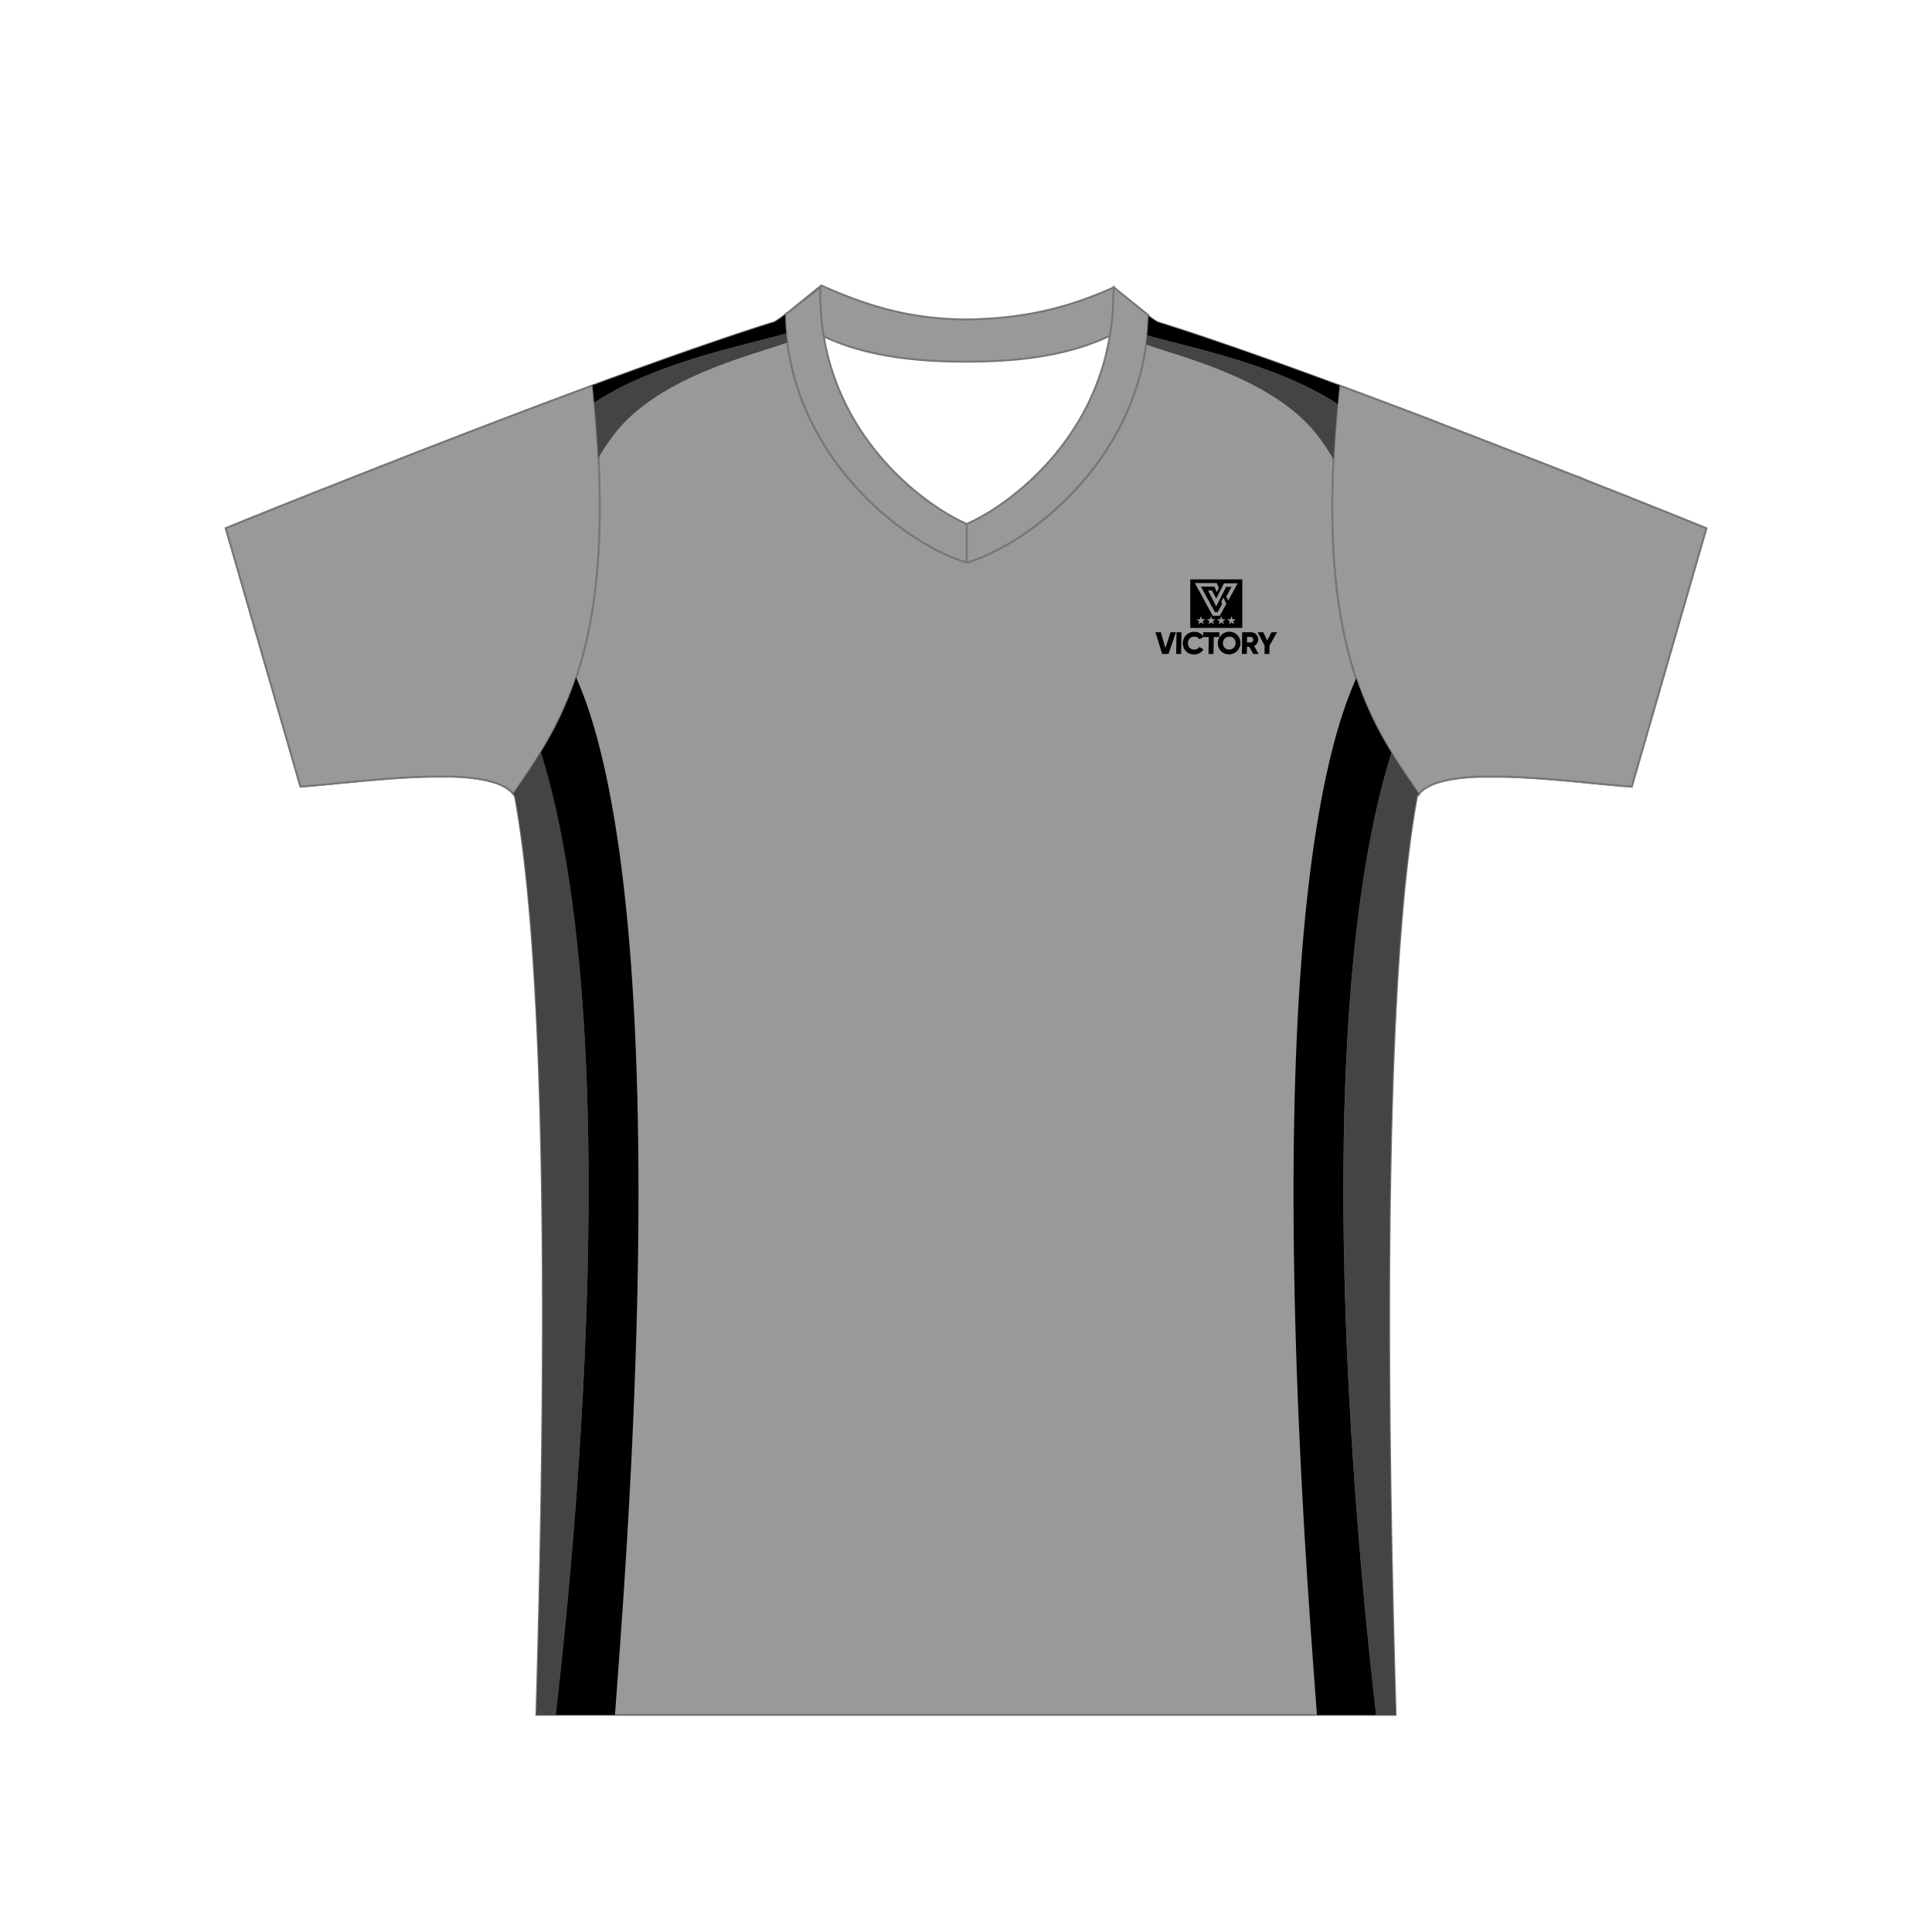 <svg xmlns="http://www.w3.org/2000/svg" viewBox="0 0 1000 1000"><g id="Layer_2" data-name="Layer 2"><path d="M733.44,412.15c-17,90.93-16.42,292.76-11.07,475.46H277.63c5.36-182.7,6-384.53-11.07-475.46a11,11,0,0,0-1.47-1.9,3.5,3.5,0,0,1,.27.28.37.37,0,0,1,.38.17c25.15-36.4,55.2-77.66,40.95-211.15,34.67-12.82,68.1-24.64,94.27-32.83a49.56,49.56,0,0,0,5.47-3.83.22.22,0,0,0,0,.14v.73C408.3,235,466.87,280.93,499.85,291l.46.14a.31.31,0,0,0,.19,0L501,291c33-10,91.51-55.64,93.41-126.89l0-.56a38.34,38.34,0,0,0,4.65,3.22c26.17,8.19,59.6,20,94.27,32.83-14.25,133.49,15.8,174.75,41,211.15a.37.37,0,0,1,.38-.17,3.5,3.5,0,0,1,.27-.28A11,11,0,0,0,733.44,412.15Z" fill="#999" stroke="#777" stroke-miterlimit="22.93"/><path d="M265.74,410.7a.37.37,0,0,0-.38-.17,3.5,3.5,0,0,0-.27-.28,9.11,9.11,0,0,0-.83-.81c-.16-.15-.33-.29-.5-.42a12.14,12.14,0,0,0-1.34-1,5.29,5.29,0,0,0-.5-.32,28.7,28.7,0,0,0-6.85-2.93l-.75-.21c-.7-.2-1.42-.38-2.16-.55l-1-.23c-1.41-.3-2.88-.56-4.42-.78-1-.14-1.94-.27-2.95-.38l-1.51-.16c-1.6-.16-3.24-.28-4.94-.38l-1.48-.07-1.67-.07-1.7,0-1.71,0-1.6,0c-2,0-4.09,0-6.18,0l-2.18.05c-3.71.09-7.5.26-11.33.48l-3.28.2c-2.77.19-5.56.39-8.33.61-1.93.15-3.86.32-5.77.48-6.17.54-12.22,1.13-17.92,1.68l-2.92.29c-4.45.43-8.66.82-12.51,1.13-1.07.08-2.13.13-3.23.25L116.87,273.42l.66-.27.56-.23,3.54-1.43.81-.33,3.41-1.37,2.39-1,1.74-.7,1.84-.74,1-.39,6.34-2.54,1.14-.46,2.36-.95.11-.05c.56-.21,1.12-.44,1.69-.67l1.93-.77,1.6-.64,2.33-.93,2.73-1.09,1.4-.56,2.86-1.14a1.45,1.45,0,0,0,.22-.09l4.1-1.63.13-.05,6.2-2.46.1,0,3.11-1.23,1.64-.65,4.31-1.71,2.35-.93,4.78-1.89L203,239.15l6.83-2.67,8.7-3.39,4-1.55,12.18-4.72,8.26-3.18,9.1-3.49,5.72-2.19,2.93-1.12,7.56-2.87,4.55-1.73,8.27-3.12,9.14-3.43,5.91-2.21,10.58-3.93C320.94,333,290.89,374.3,265.74,410.7ZM882.48,273.16l-.79-.32-.71-.29-.82-.33-1.48-.6-1.76-.71-.22-.09-1.11-.45-3.84-1.55-1.41-.57-.33-.13-1.84-.74-1-.39L851,260.51l-8.32-3.32-4.31-1.72-.14-.05-6.2-2.46-.09,0-16.19-6.41a4.52,4.52,0,0,1-.47-.18l-6.93-2.73-7.65-3-10.53-4.12-2.69-1-5.44-2.12-.58-.22-4-1.55-9.34-3.62-11.09-4.28-9-3.45L742.25,218l-2.93-1.12L731.76,214l-4.27-1.62-8.55-3.23-9.14-3.43-5.91-2.21-10.58-3.93c-14.25,133.49,15.8,174.75,41,211.15a.37.37,0,0,1,.38-.17,3.5,3.5,0,0,1,.27-.28,9.11,9.11,0,0,1,.83-.81c.16-.15.33-.29.5-.42a12.14,12.14,0,0,1,1.34-1,5.29,5.29,0,0,1,.5-.32,28.7,28.7,0,0,1,6.85-2.93l.75-.21c.7-.2,1.42-.38,2.16-.55l1-.23c1.41-.3,2.88-.56,4.42-.78,1-.14,1.94-.27,3-.38l1.51-.16c1.6-.16,3.24-.28,4.94-.38l1.48-.07,1.67-.07,1.7,0,1.71,0,1.6,0c2,0,4.09,0,6.18,0l2.18.05c3.71.09,7.5.26,11.33.48l3.28.2c2.77.19,5.56.39,8.33.61,1.93.15,3.86.32,5.77.48,6.17.54,12.22,1.13,17.92,1.68l2.92.29c4.45.43,8.66.82,12.51,1.13,1.07.08,2.13.13,3.23.25l38.61-133.63Z" fill="#999" stroke="#777" stroke-miterlimit="22.93"/><path d="M265.74,410.7a.37.37,0,0,0-.38-.17,3.5,3.5,0,0,0-.27-.28,9.11,9.11,0,0,0-.83-.81c-.16-.15-.33-.29-.5-.42a12.14,12.14,0,0,0-1.34-1,5.29,5.29,0,0,0-.5-.32,28.7,28.7,0,0,0-6.85-2.93l-.75-.21c-.7-.2-1.42-.38-2.16-.55l-1-.23c-1.41-.3-2.88-.56-4.42-.78-1-.14-1.94-.27-2.95-.38l-1.51-.16c-1.6-.16-3.24-.28-4.94-.38l-1.48-.07-1.67-.07-1.7,0-1.71,0-1.6,0c-2,0-4.09,0-6.18,0l-2.18.05c-3.71.09-7.5.26-11.33.48l-3.28.2c-2.77.19-5.56.39-8.33.61-1.93.15-3.86.32-5.77.48-6.17.54-12.22,1.13-17.92,1.68l-2.92.29c-4.45.43-8.66.82-12.51,1.13-1.07.08-2.13.13-3.23.25L116.87,273.42l.66-.27.56-.23,3.54-1.43.81-.33,3.41-1.37,2.39-1,1.74-.7,1.84-.74,1-.39,6.34-2.54,1.14-.46,2.36-.95.11-.05c.56-.21,1.12-.44,1.69-.67l1.93-.77,1.6-.64,2.33-.93,2.73-1.09,1.4-.56,2.86-1.14a1.45,1.45,0,0,0,.22-.09l4.1-1.63.13-.05,6.2-2.46.1,0,3.11-1.23,1.64-.65,4.31-1.71,2.35-.93,4.78-1.89L203,239.15l6.83-2.67,8.7-3.39,4-1.55,12.18-4.72,8.26-3.18,9.1-3.49,5.72-2.19,2.93-1.12,7.56-2.87,4.55-1.73,8.27-3.12,9.14-3.43,5.91-2.21,10.58-3.93C320.94,333,290.89,374.3,265.74,410.7ZM882.48,273.16l-.79-.32-.71-.29-.82-.33-1.48-.6-1.76-.71-.22-.09-1.11-.45-3.84-1.55-1.41-.57-.33-.13-1.84-.74-1-.39L851,260.51l-8.32-3.32-4.31-1.72-.14-.05-6.2-2.46-.09,0-16.19-6.41a4.52,4.52,0,0,1-.47-.18l-6.93-2.73-7.65-3-10.53-4.12-2.69-1-5.44-2.12-.58-.22-4-1.55-9.34-3.62-11.09-4.28-9-3.45L742.25,218l-2.93-1.12L731.76,214l-4.27-1.62-8.55-3.23-9.14-3.43-5.91-2.21-10.58-3.93c-14.25,133.49,15.8,174.75,41,211.15a.37.37,0,0,1,.38-.17,3.5,3.5,0,0,1,.27-.28,9.11,9.11,0,0,1,.83-.81c.16-.15.33-.29.5-.42a12.14,12.14,0,0,1,1.34-1,5.29,5.29,0,0,1,.5-.32,28.7,28.7,0,0,1,6.85-2.93l.75-.21c.7-.2,1.42-.38,2.16-.55l1-.23c1.41-.3,2.88-.56,4.42-.78,1-.14,1.94-.27,3-.38l1.51-.16c1.6-.16,3.24-.28,4.94-.38l1.48-.07,1.67-.07,1.7,0,1.71,0,1.6,0c2,0,4.09,0,6.18,0l2.18.05c3.71.09,7.5.26,11.33.48l3.28.2c2.77.19,5.56.39,8.33.61,1.93.15,3.86.32,5.77.48,6.17.54,12.22,1.13,17.92,1.68l2.92.29c4.45.43,8.66.82,12.51,1.13,1.07.08,2.13.13,3.23.25l38.61-133.63Z" fill="#999" stroke="#777" stroke-miterlimit="22.93"/><path d="M594.39,163.34v.16l0,.56C592.47,235.31,533.94,280.94,501,291l-.46.14a.31.31,0,0,1-.19,0l-.46-.14c-33-10-91.55-56-93.44-127.19V163a.22.22,0,0,1,0-.14h0a.18.18,0,0,1,.07-.1l.64-.49.18-.15.11-.08,2.39-1.85,14.76-11.45,0,4.19c0,2.76.11,5.46.3,8.12a126.37,126.37,0,0,0,1.48,13c9.52,57.18,54.64,88.79,74,97.14,19.42-8.36,64.68-40.05,74.08-97.46A127.43,127.43,0,0,0,575.94,161c.18-2.64.27-5.33.29-8.07l.27-4.19,17.78,14.33A.33.33,0,0,1,594.39,163.34ZM500.41,271V291m-.31-125.61c-28.37-.32-49.64-6.29-75-17.63l-17.7,14.35,2.39-1.85,14.76-11.45,0,4.19c0,2.76.11,5.46.3,8.12a126.37,126.37,0,0,0,1.48,13c17,8,39.78,13.16,73.72,13.07,34.39.09,57.35-5.24,74.39-13.39A127.43,127.43,0,0,0,575.94,161c.18-2.64.27-5.33.29-8.07l.27-4.19C551.19,160.1,528.46,165,500.1,165.34Z" fill="#999" stroke="#777" stroke-miterlimit="22.93"/></g><g id="Layer_3" data-name="Layer 3"><path d="M615.64,338.27a5.44,5.44,0,0,1-3-3.09,6,6,0,0,1-.4-2.31,6.18,6.18,0,0,1,.48-2.31A5.64,5.64,0,0,1,614,328.7a5.53,5.53,0,0,1,1.87-1.23,6,6,0,0,1,2.35-.45,5.89,5.89,0,0,1,1.94.32,5.4,5.4,0,0,1,1.63.9,4.84,4.84,0,0,1,1,1l0-2h8.35l0,2.48h-2.89l-.16,8.77h-2.57l.15-8.77h-2.8l-2.07,1.19a2.58,2.58,0,0,0-1.05-1,3.29,3.29,0,0,0-1.53-.37,3.74,3.74,0,0,0-1.75.42,3,3,0,0,0-1.15,1.17,3.76,3.76,0,0,0-.44,1.76,3.65,3.65,0,0,0,.38,1.76,2.88,2.88,0,0,0,1.11,1.16,3.67,3.67,0,0,0,2.81.25,3,3,0,0,0,.9-.47,2.55,2.55,0,0,0,.65-.74l2.19,1.28a5,5,0,0,1-1.24,1.38,5.61,5.61,0,0,1-1.67.9,6,6,0,0,1-1.95.33,6.33,6.33,0,0,1-2.34-.45Zm18.19,0a5.65,5.65,0,0,1-3.06-3.09,5.86,5.86,0,0,1-.42-2.31,5.66,5.66,0,0,1,.5-2.31A5.93,5.93,0,0,1,636.3,327a5.71,5.71,0,0,1,2.27.45,5.47,5.47,0,0,1,1.83,1.23,5.59,5.59,0,0,1,1.23,1.86,6.17,6.17,0,0,1,.42,2.31,6.09,6.09,0,0,1-.5,2.31,6.16,6.16,0,0,1-1.29,1.85,6,6,0,0,1-1.88,1.24,6.19,6.19,0,0,1-2.29.45,6,6,0,0,1-2.26-.45Zm-32.3.22-3.47-11.25h2.81l2.35,8.28,2.63-8.28h2.81l-3.86,11.25Zm7.25,0,.19-11.25h2.57l-.19,11.25Zm34,0,.19-11.25h4.5a3.72,3.72,0,0,1,1.5.3,3.78,3.78,0,0,1,1.21.83,3.72,3.72,0,0,1,.81,1.22,3.79,3.79,0,0,1,.27,1.51,3.51,3.51,0,0,1-.28,1.32,3.67,3.67,0,0,1-.75,1.12,3.72,3.72,0,0,1-1.1.82l2.32,4.13h-2.76l-2.06-3.7h-1.22l-.06,3.7Zm11.72,0,.07-4.32-3.65-6.93h2.92l2.06,4.34,2.21-4.34H661l-3.9,6.93-.07,4.32Zm-17-2.52a3.22,3.22,0,0,0,1.05-.68,3.31,3.31,0,0,0,.72-1.06,3.66,3.66,0,0,0,.27-1.36,3.49,3.49,0,0,0-.23-1.37,3,3,0,0,0-1.71-1.74,3.78,3.78,0,0,0-1.28-.24,3.89,3.89,0,0,0-1.29.24,3.45,3.45,0,0,0-1.05.68,3.24,3.24,0,0,0-.71,1.06,3.78,3.78,0,0,0-.05,2.73,2.93,2.93,0,0,0,.68,1.06,3,3,0,0,0,1,.68,3.35,3.35,0,0,0,1.28.24,3.44,3.44,0,0,0,1.29-.24ZM648,332.35a1.36,1.36,0,0,0,.47-.51,1.66,1.66,0,0,0,.19-.74,1.61,1.61,0,0,0-.16-.74,1.29,1.29,0,0,0-.46-.52,1.17,1.17,0,0,0-.64-.19h-1.93l-.05,2.89h1.93a1.13,1.13,0,0,0,.65-.19Zm-25.28-3.1ZM616.07,325V299.89H643V325Zm4.21-1.83,1.36-1,1.38.92-.5-1.59,1.31-1-1.67,0-.57-1.56-.54,1.58-1.66.06,1.34,1-.45,1.6Zm5.25,0,1.37-1,1.37.92-.49-1.59,1.3-1-1.66,0-.58-1.56-.53,1.58-1.66.06,1.33,1-.45,1.6Zm5.26,0,1.36-1,1.38.92L633,321.5l1.3-1-1.67,0-.57-1.56-.54,1.58-1.65.06,1.33,1-.45,1.6Zm5.26,0,1.36-1,1.38.92-.49-1.59,1.3-1-1.67,0-.57-1.56-.54,1.58-1.66.06,1.34,1-.45,1.6Zm-4.68-4.47,3.4-6.19-1.51-3.13-1.13,2.05.48,1.14-2.34,4.27h-1.44l-7.23-13.21h7l1,2.39a.87.87,0,0,0,.28.37h0l1-2-1.07-2.6H618.45l9.28,16.94Zm-1.86-4.83,5.14-10.11h2.81l-2.74,5,1,2.06,4.89-8.89h-7.1l-4,7.89-2.15-4.16h-2.09l4.25,8.25Z" fill-rule="evenodd"/><path d="M307.58,208.46c32.07-21.21,80.23-30.1,99.37-35.91.15,1.59.32,3.18.53,4.75-18.44,6.74-66.21,17.64-89.21,47a108.59,108.59,0,0,0-8.58,12.83Q309,223.59,307.58,208.46ZM287.64,887.61c10.81-93.29,35.87-357.52-7.7-498.25-4.69,7.66-9.53,14.58-14.2,21.34a.37.37,0,0,0-.38-.17,3.5,3.5,0,0,0-.27-.28,11,11,0,0,1,1.47,1.9c17,90.93,16.43,292.76,11.07,475.46ZM593.77,173.53q-.24,2.4-.57,4.77c18.9,6.76,65.8,17.75,88.53,46.78a108.81,108.81,0,0,1,8.54,12.77q.68-13.54,2.08-28.67C660.67,188.26,613.36,179.34,593.77,173.53ZM733.44,412.15a11,11,0,0,1,1.47-1.9,3.5,3.5,0,0,0-.27.28.37.37,0,0,0-.38.17c-4.62-6.68-9.4-13.53-14-21.08-43.67,140.21-18.81,403.92-7.94,498h10.09C717,704.91,716.4,503.08,733.44,412.15Z" fill="#444"/><path d="M287.64,887.61c10.81-93.29,35.87-357.52-7.7-498.25a185.46,185.46,0,0,0,18.25-38.72c19.85,44,47.15,166.92,22.49,504.57q-1.23,16.92-2.36,32.4ZM702,351.07C682.1,394.81,654.6,517.48,679.32,856q1.2,16.5,2.31,31.64h30.65c-10.87-94.07-35.73-357.78,7.94-498A185.27,185.27,0,0,1,702,351.07ZM406.41,163.76V163a.22.22,0,0,1,0-.14,49.56,49.56,0,0,1-5.47,3.83c-26.17,8.19-59.6,20-94.27,32.83.32,3,.61,6,.89,8.91,32.07-21.21,80.23-30.1,99.37-35.91C406.68,169.66,406.49,166.74,406.41,163.76Zm188-.26,0,.56c-.09,3.21-.29,6.36-.6,9.47,19.59,5.81,66.9,14.73,98.58,35.65.3-3.16.61-6.36,1-9.63-34.67-12.82-68.1-24.64-94.27-32.83A38.34,38.34,0,0,1,594.39,163.5Z"/></g></svg>